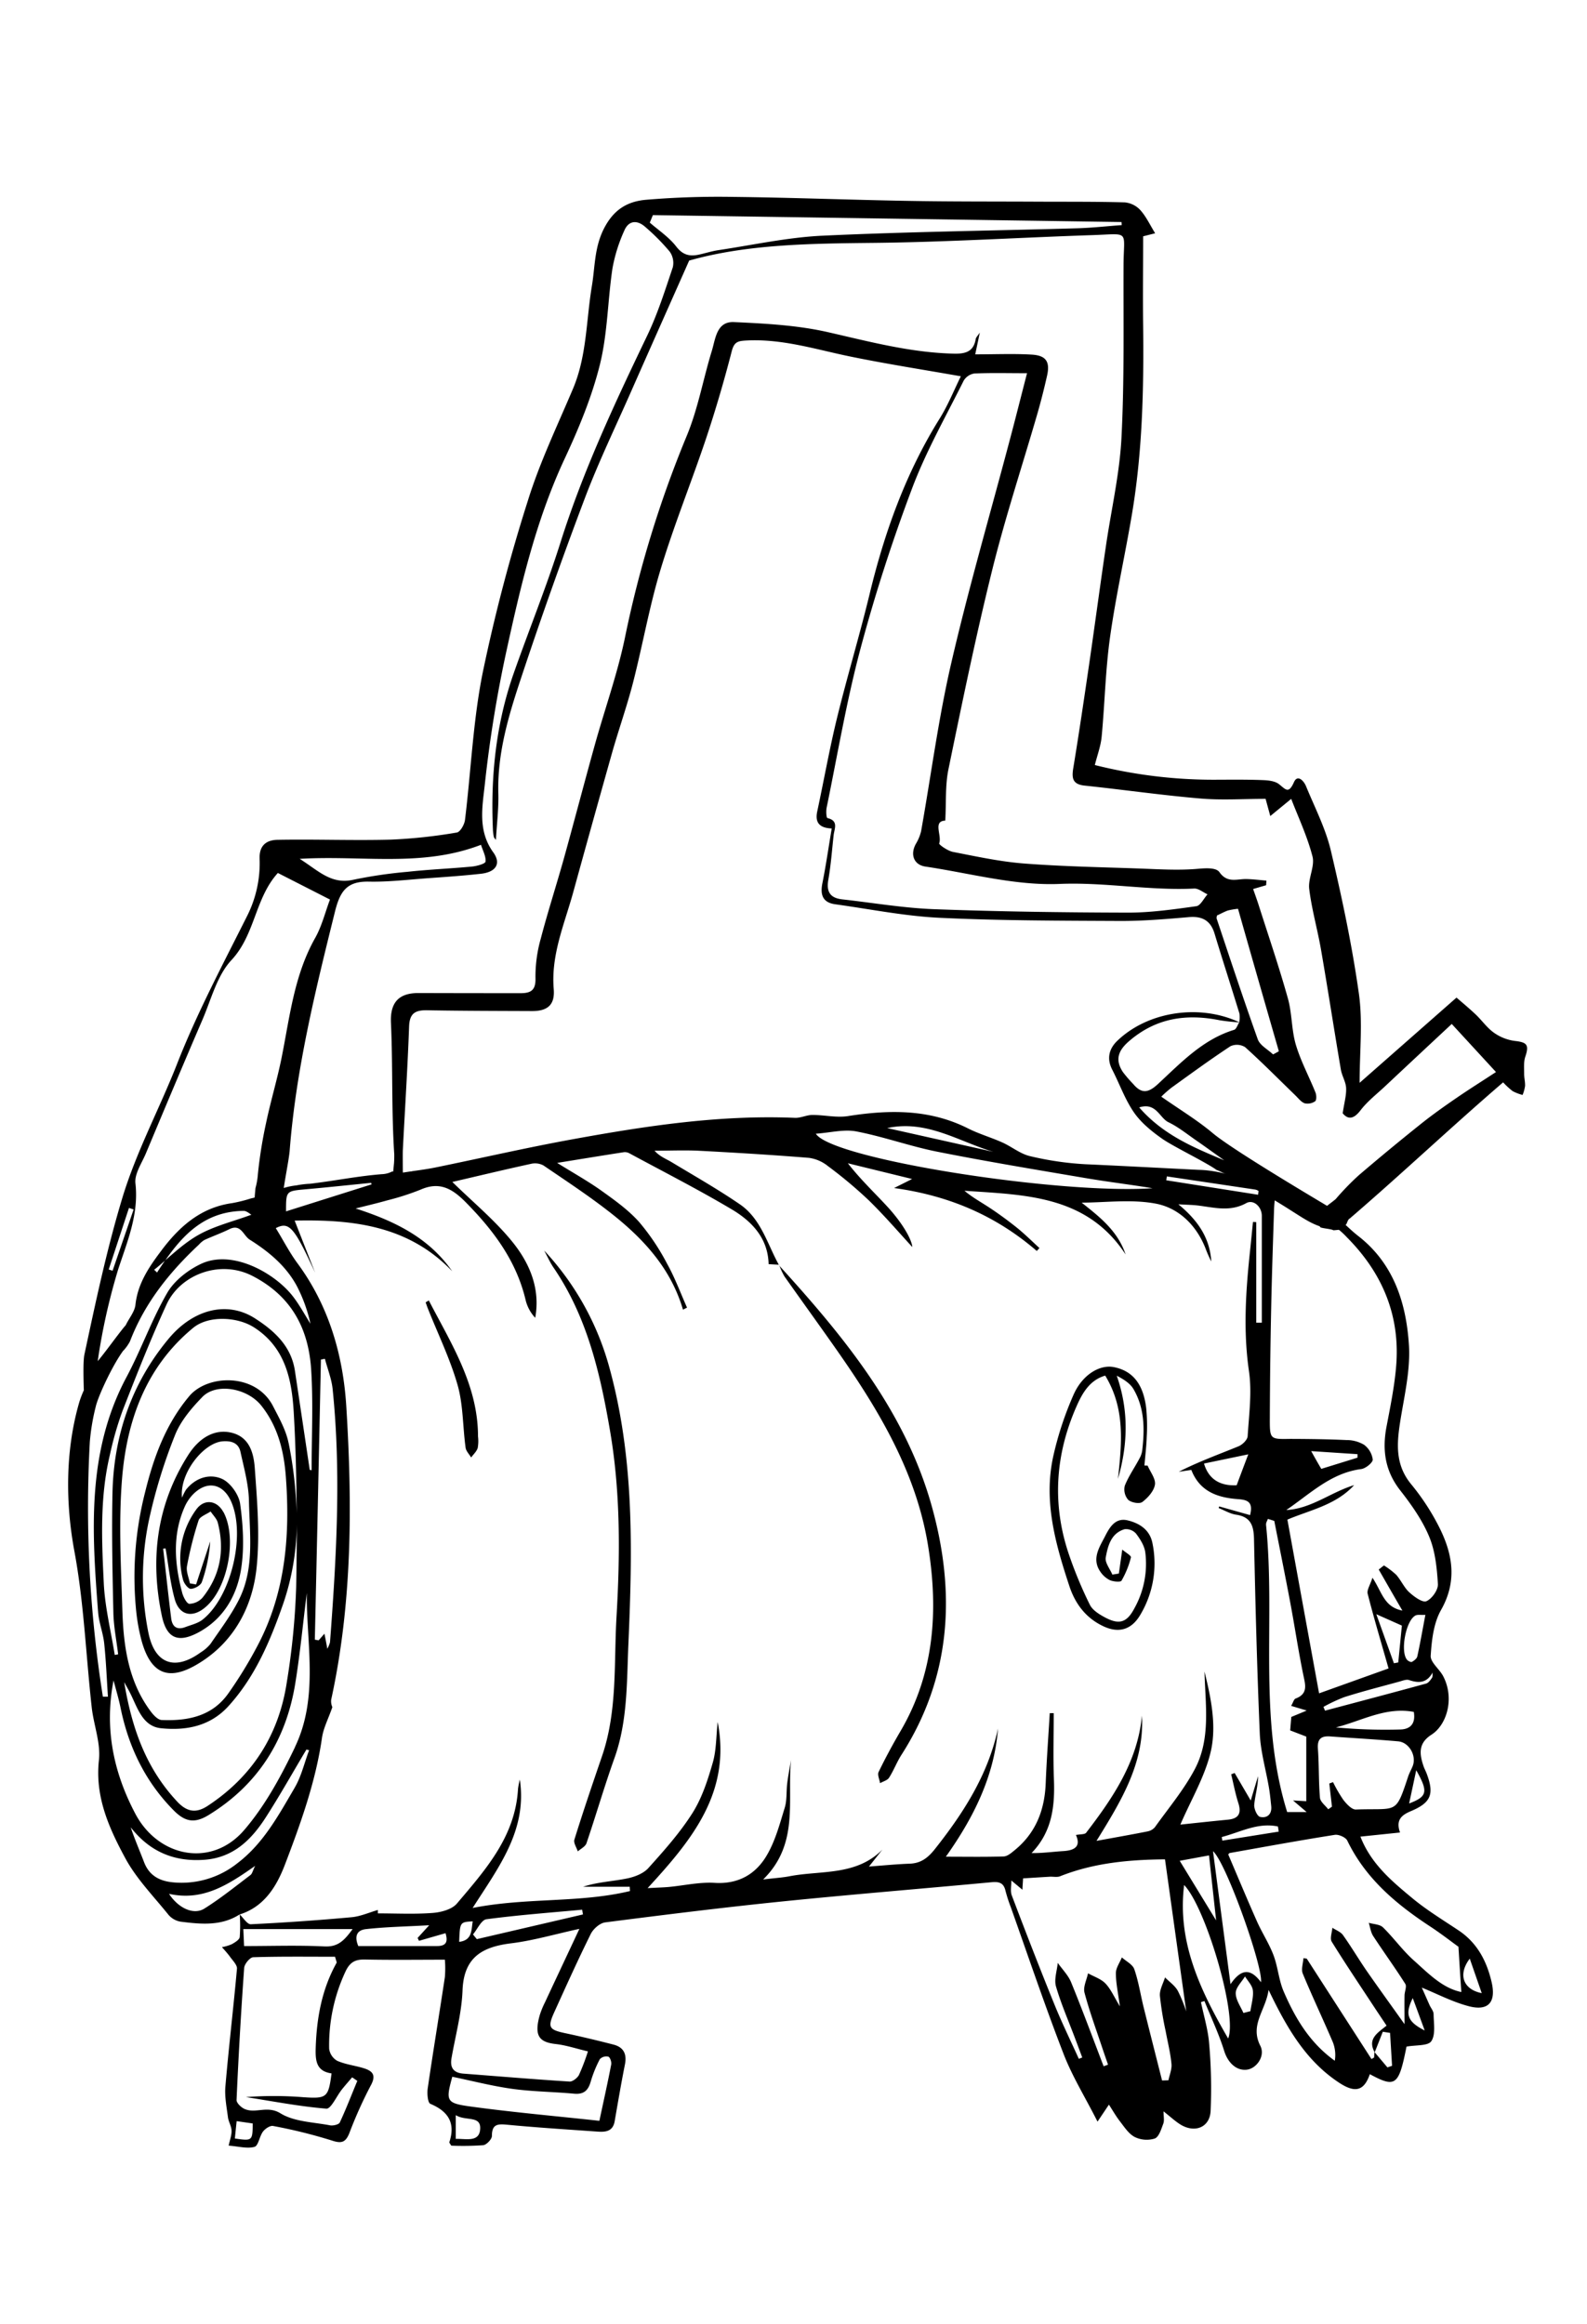 <?xml version="1.0" encoding="UTF-8"?> <svg xmlns="http://www.w3.org/2000/svg" viewBox="0 0 548.29 802.73"> <defs> <style> .cls-1 { fill-rule: evenodd; } </style> </defs> <g id="Слой_1" data-name="Слой 1"> <path d="M515.35,684.68c-1.68-7.31-5-13.69-11.54-18-5.39-3.6-11-7-15.95-11.13-7.1-5.87-14.24-11.88-17.85-21.19l13.68-1.42c-1.52-4.31.5-6,3.71-7.36,7-2.93,8.16-5.86,5.53-12.91-.35-.94-.85-1.82-1.16-2.77-1.39-4.16-1.8-7.81,2.79-10.75,5.38-3.45,8-12.62,4.05-20.19-1.29-2.48-4.46-4.82-4.32-7.07.34-5.36,1-11.28,3.58-15.82,5.52-9.74,4.1-18.9-.35-28a80.39,80.39,0,0,0-10-15.45c-5.38-6.55-5-13.6-3.83-21.2,1.4-9,3.66-18.09,3.07-27-.95-14.43-5.29-28.06-17.59-37.58-1.51-1.18-2.91-2.48-4.09-3.59-3.1-1.88-5.56-4.64-8.05-7.26a1.82,1.82,0,0,1-.31-.47,8.57,8.57,0,0,1-1.38-.62l-5.39-3c-5.76-1.23-11.53-2.44-17.23-4-6-1.6-12-3.64-18.25-3.83-.82,0-26.74-1.39-39.35-1.94a107.06,107.06,0,0,1-19.24-2.8c-3.38-.78-6.33-3.27-9.59-4.73-3.9-1.75-8.06-2.94-11.87-4.86-13.31-6.69-27.19-6.49-41.44-4.25-4,.63-8.19-.4-12.29-.39-2,0-4,1.06-6,1-26-1.1-51.47,2.78-76.87,7.4-15.86,2.88-31.58,6.51-47.38,9.74-2.57.52-5.17.88-8,1.28a1.63,1.63,0,0,1-.48.09h-.12l-2.75.41c0-.14,0-.27,0-.4a12,12,0,0,1-3.59,0,8.41,8.41,0,0,1-3.66.94c-8.7.72-15.67,2.22-24.7,3.3a31.94,31.94,0,0,0-4.75.57c-5.4.54-10.35,3.4-15.63,4.48a50.18,50.18,0,0,1-6.6,1.65c-11.16,1.56-18.62,8.53-24.79,16.89-4,5.34-7.8,11-8.57,18.18-.28,2.63-2.52,5-3.58,7.59-1,2.39-1.54,4.94-2.29,7.42l1.77.79a15.39,15.39,0,0,0,2.2-3.12c5.06-13.21,13.63-23.89,23.82-33.42a8.08,8.08,0,0,1,1.89-1.6c2.85-1.3,5.81-2.36,8.62-3.73,4-2,4.81,2.16,7,3.58C93,432.4,99,437.4,102.72,444.5a53.06,53.06,0,0,1,4.54,12.71c-2-3.17-3.8-6.53-6.1-9.49-6.13-7.9-20.8-16.32-31.72-11.18-4.52,2.13-9.21,5.78-11.66,10-5.4,9.31-9,19.63-14.1,29.15-13.8,25.86-11.91,53.49-9.78,81.18.28,3.62,1.72,7.14,2.1,10.76.65,6.11.88,12.26,1.29,18.4H35.54a417.83,417.83,0,0,1-4.51-88,74.53,74.53,0,0,1,2.07-12.27c.83-3.61,6.07-14.9,9.85-19.73.63-.81.65-7.25,1-8.78-1.21.7-9.88,13.2-11.15,13.78-.9,4.26-3.92,8.08-5.53,13.7-4.6,16.07-4.73,34-1.58,51,3.3,17.74,4,36,6,54,.68,6.1,3.14,12.29,2.49,18.19-1.4,12.63,3.44,23.37,9,33.69,3.84,7.2,9.83,13.28,15,19.72a7.06,7.06,0,0,0,4.18,2.4c6.94.87,14,1.59,20.34-2.44h0v-.06l0,.05c8.68-2.68,12.93-9.87,15.8-17.4,5.4-14.16,10.55-28.47,12.74-43.64.49-3.38,2.19-6.58,3.59-10.61a4.87,4.87,0,0,1-.41-2.56c7.3-33.5,7.32-67.44,5.22-101.33-1.1-17.65-6-34.67-16.84-49.37-2.83-3.83-5-8.12-7.52-12.18,4.65-2.4,6.36-.3,13.59,15.4l-7.07-18c19.93-.43,39.26,1.62,54.44,17.51-8.12-11.67-19.95-17.37-33.37-21.7,3.66-.93,7.34-1.78,11-2.82a88.59,88.59,0,0,0,11.4-3.67c6.57-2.91,10.94-.4,15.62,4.33,9.66,9.78,17.6,20.38,20.77,34.05a13.67,13.67,0,0,0,3.25,5.87c1.85-10.18-2-19-8-26.37s-13.49-13.56-20.63-20.55c9.15-2.13,18.15-4.29,27.19-6.26a6.16,6.16,0,0,1,4.29.56c7.94,5.41,16,10.7,23.54,16.65,11.1,8.75,20.51,19,24.66,33.16l1.4-.71c-2.27-5.09-4.2-10.36-6.91-15.2A77.93,77.93,0,0,0,220.75,422c-3.73-4.14-8.43-7.5-13-10.76s-9.74-6.15-15.26-9.58c8.15-1.32,15.57-2.54,23-3.69a3.21,3.21,0,0,1,1.92.36c11.83,6.39,23.82,12.5,35.37,19.36,7,4.15,12.56,10,12.77,18.94l3.51.2c-4-7.3-6.18-15.89-13.45-20.87-7.63-5.22-15.7-9.81-23.63-14.59-1.91-1.14-4.05-1.9-5.84-3.92,5,0,10.05-.22,15.06,0,12.79.67,25.57,1.44,38.33,2.47a13.31,13.31,0,0,1,6.52,2.85,152.9,152.9,0,0,1,14.14,11.85c5.63,5.51,10.77,11.52,15,16.1-.16-2.42-3.12-8.06-9-14.37-4.38-4.71-9.05-9.15-13.26-14.56l22.2,5.43-6.24,3.12c19.42,2.66,35.47,9.8,49.3,21.73l.93-1c-2.54-2.32-5-4.76-7.65-6.92-3-2.4-6.07-4.67-9.26-6.79-3-2-6.15-3.69-9-6.08,20.86,1.46,42.23,1.46,55.67,22-2.76-8.32-9.39-13.28-15.18-17.9,8.15,0,17.18-1.26,25.66.36,7.91,1.51,14,7.47,17.13,15.44a40.39,40.39,0,0,0,2,4.53c-.5-7.76-4.21-13.86-11.38-19.75,3.12.18,4.79.19,6.44.38,5.69.65,11.3,2.37,17-.78,2.51-1.4,5.39,1.23,5.39,4.39q0,18.45,0,36.9l-1.92,0V422.11l-1.13-.06c-.32,3.1-.61,6.21-.94,9.31-1.52,14.08-2.51,28.09-.44,42.3,1.06,7.3,0,14.94-.46,22.4-.08,1.25-1.8,2.93-3.14,3.48-6.88,2.82-13.9,5.35-20.66,8.8l4.34-.63c2.91,7.49,9.1,9.58,16.16,10.09,3.07.23,5.35.84,4.13,5.51l-10.66-3c-.06.19-.13.38-.2.56,2,.79,4,2,6.05,2.3,5.05.75,6.07,3.77,6.17,8.36.48,22.43,1.05,44.87,2,67.29.28,6.23,2.11,12.4,3.16,18.61.36,2.12.57,4.26.79,6.41.29,2.86-1.5,4.25-3.86,3.7-1-.24-2.16-2.83-2-4.24.29-3.24,1.33-6.41,1.31-9.81l-2.53,8.4c-2.18-3.74-3.87-6.63-5.56-9.51l-1.19.46c.8,3.3,1.42,6.64,2.45,9.86,1.14,3.55.22,5.44-3.59,5.81-5.55.53-11.09,1.14-16.42,1.7,3.72-8.65,8.57-16.72,10.55-25.44,2-8.95,0-18.41-2.21-27.43.27,11.42,2.24,23.13-3.34,33.7-3.77,7.14-9.09,13.46-13.81,20.08a4.41,4.41,0,0,1-2.53,1.44c-5.64,1.12-11.31,2.11-17.63,3.27,8.43-13.66,16.61-26.81,15.7-43.23-1.52,15.84-10,28.34-19.28,40.42-.49.63-2,.47-3.53.78,1.81,4-.48,5.32-4.39,5.56-3.55.21-7.08.74-10.94.68,7.18-7.43,8.09-16.29,7.72-25.68-.29-7.53-.06-15.09-.06-22.64l-1.37,0c-.48,8.06-1.08,16.11-1.4,24.17-.36,9.3-3.42,17.24-10.79,23.21-1.1.9-2.44,2.06-3.71,2.11-6.45.21-12.92.09-20,.09C336.21,628,343.51,613.7,344.8,597c-3.41,15.94-11.91,29.17-21.84,41.7-2.32,2.93-4.73,4.83-8.54,5-4.41.16-8.82.58-14.2,1l4.63-5.85c-9.07,9.14-21.2,7.1-32.1,9.2-2.42.47-4.91.61-9.09,1.11,12.58-12.34,8.23-27.43,9.64-41.31-.45,2.72-1,5.43-1.33,8.16s-.05,5.79-.87,8.43c-1.73,5.62-3.28,11.5-6.24,16.48-3.81,6.43-9.77,9.92-17.94,9.41-5.25-.32-10.58.92-15.88,1.42-1.89.17-3.8.21-7.3.4,15.52-16.83,28.87-33.25,24.21-57.38-.55,5-.44,9.72-1.7,14.06-1.73,6-3.71,12.16-7,17.36-4.33,6.84-9.82,13-15.27,19.05-1.75,1.93-4.86,3.09-7.54,3.61-5,1-10.06,1.19-15,2.83h16.14c0,.49.05,1,.07,1.48-17.5,4.2-35.67,2.15-54.36,5.84,9.08-14.21,18.89-26.85,16.31-44.34a25.14,25.14,0,0,0-.63,3.18c-.91,16.48-11.26,28-21.14,39.67-1.72,2-5.47,3-8.38,3.21-6.24.48-12.55.15-18.9.15v-1.17c-3,.85-6,2.22-9.07,2.5q-17.39,1.59-34.82,2.43c-1.23.06-2.56-2.17-3.84-3.39h0a52.34,52.34,0,0,1,0,7.82c-.12.94-1.68,1.86-2.76,2.47a15.41,15.41,0,0,1-3.38,1c1,1.14,2,2.23,2.87,3.44s2.43,2.76,2.32,4c-1.22,13.58-2.84,27.13-4,40.71-.3,3.48.43,7.07.88,10.58.2,1.57,1.18,3.06,1.25,4.61s-.54,3.06-1,5.22c3.46.26,6.42,1.13,8.93.42,1.34-.38,1.7-3.64,2.93-5.27.75-1,2.47-2.15,3.49-1.94a175.57,175.57,0,0,1,20.23,5c3.4,1.15,4.79.68,6.08-2.43A148.45,148.45,0,0,1,128,720.49c2.08-3.71.83-5.18-2.44-6.17-3-.91-6.22-1.27-9.06-2.53a5.64,5.64,0,0,1-2.78-4.14A60,60,0,0,1,119.34,681c1.54-3.3,3.38-4.26,6.78-4.19,9.11.19,18.22.06,27.58.06a37.33,37.33,0,0,1,0,6c-1.93,12.82-4.06,25.62-5.93,38.45-.26,1.77,0,4.95.91,5.33,6.21,2.61,8.74,6.63,6.57,13.23-.07.21.28.56.65,1.22a99.9,99.9,0,0,0,11.05-.16c1.15-.13,3-2.09,3-3.19,0-4,1.84-4.19,5.07-3.9,10.43,1,20.89,1.65,31.35,2.39,2.79.2,5.4,0,6-3.63,1.13-6.54,2.25-13.08,3.54-19.58.71-3.59-.46-5.95-4-6.85-5.47-1.41-11-2.73-16.5-3.9-5.72-1.21-6.3-2-3.95-7.21,4.12-9.07,8.21-18.17,12.64-27.09.88-1.77,3.15-3.77,5-4,20.46-2.63,40.94-5.17,61.46-7.26,24-2.43,48-4.37,72-6.61,2.54-.24,4.17.16,4.81,2.9a52.54,52.54,0,0,0,1.84,5.7c6,16.89,11.74,33.9,18.21,50.62,3,7.8,7.48,15,11.76,23.47l3.94-5.87c1.3,2,2.43,4,3.85,5.83s3,4.29,5.09,5.36a9.43,9.43,0,0,0,6.91.51c1.44-.56,2.23-3.26,2.94-5.14.41-1.09.08-2.46.08-4.24,2.3,1.82,3.86,3.27,5.63,4.42,5,3.22,10.31,1.24,10.63-4.5a175.67,175.67,0,0,0-.5-23.28c-.37-4.83-1.85-9.58-2.83-14.36l1.2-.38c2.32,5.74,5,11.37,6.83,17.25,1.22,3.89,4.07,6.9,7.82,6.46,3.33-.39,6.47-4.71,4.65-8.27-3.71-7.25,1.89-12.24,2.86-19.28,6.25,13,12.81,24.48,24.45,32.1,5.43,3.55,8.53,2.84,10.53-3,8.93,4.82,10,3.94,12.67-9.52,3.2-.59,7.43-.19,8.57-1.87,1.54-2.28.83-6.16.79-9.35,0-1.06-.94-2.1-1.41-3.16-1-2.25-2-4.52-2.66-6,5.39,2.19,10.68,5,16.33,6.45C514.19,694.66,516.93,691.57,515.35,684.68ZM68.47,426.59c-4.14,2.35-7.76,5.58-11.43,8.76-.95,1.36-1.87,2.75-2.78,4.17l-1-.95c1.29-1,2.56-2.13,3.82-3.22,6.44-9.27,14.05-16.94,27.06-17.12,1.1,0,2.21,1.07,2.72,1.33C80.43,421.93,74,423.45,68.47,426.59Zm18.11,221c-5.28,4-10.44,8.16-16,11.64-3.65,2.27-8.9-.08-12.19-5.11,11.65,2.58,20.27-3,29.76-9.66C87.29,646.18,87.14,647.15,86.58,647.57Zm15.23-30.12c-5.53,9.42-10.76,19.19-19.69,26a30.9,30.9,0,0,1-22.36,6.68c-4.67-.44-8.23-2.35-10-7-1.53-4-3.22-7.87-4.6-12,6.58,8.4,15,12,25.55,11.2,10-.76,16.21-7,21.16-14.71s9.34-15.56,14-23.36l.92.24C105.15,608.9,104.11,613.55,101.81,617.45Zm.1-14c-4.84,10.09-10.36,20.29-17.6,28.68-11.22,13-29.59,9.41-37.58-5.74-7.63-14.47-10.68-29.6-7.5-46,.82,3.16,1.78,6.29,2.43,9.49,2.77,13.51,8.52,25.44,18.28,35.33,3.92,4,7.23,4.67,12.06,1.72,17.07-10.43,26.81-25.88,30-45.43,1.73-10.65,2.73-21.42,4-31.31C105.8,567.46,110.23,586.08,101.91,603.41Zm-2.2-105c-.87-4.46-3.27-8.69-5.39-12.81-5.92-11.51-22.57-11-28.92-3.45-8.22,9.78-12.36,21.3-15.28,33.23a118.09,118.09,0,0,0-3.06,41.09,65.93,65.93,0,0,0,1.88,10.26c3.85,13.86,11.77,13.12,21.38,6.67,11.08-7.44,17-19.12,18.33-32,1.18-11.31.2-22.91-.62-34.33-.36-4.92-1.66-10.57-7.73-12.2-5.74-1.54-11.26,1.3-15.31,7.68-10.93,17.2-13.2,35.93-9.06,55.54,1.65,7.78,5.65,9.47,12.76,5.61,8.65-4.71,13.25-12.85,14.65-22.08,1.1-7.25.64-14.93-.37-22.24-.44-3.21-3.39-7.36-6.28-8.65-4.31-1.91-9.17-.38-12.45,3.78a20.14,20.14,0,0,0-1.36,2.72c-.91-8.47,7.42-18.91,14-19.46,3.05-.25,5.52.54,6.2,3.64,1.23,5.62,2.82,11.32,2.93,17,.23,11.56,2,23.47-3.61,34.34-2.7,5.27-6.33,10.07-9.69,15a13.76,13.76,0,0,1-3.39,2.93c-9,6.53-15.93,3.89-18.07-6.92a96.31,96.31,0,0,1,.18-38.64,182.55,182.55,0,0,1,9-29.41c1.93-4.92,5.71-9.38,9.47-13.25,4.81-5,15.51-3.09,20.34,2.93,5.77,7.2,7.86,15.75,8.52,24.65,1.51,20.36-.12,40.29-10,58.72a147,147,0,0,1-9.91,16.12c-5.6,7.9-14.07,9.52-23,9.14-1.27-.05-2.74-1.6-3.66-2.81-7.83-10.35-9.51-22.59-9.91-35-.48-15.14-1.33-30.39-.12-45.43,1.63-20.14,8.19-38.69,24.56-52.19,5.29-4.37,15.25-3.87,21-.2,11,7,13.13,18.38,13.77,29.5.67,11.54.94,23.1,1,34.67A141.39,141.39,0,0,0,99.71,498.39Zm2.82,28.08q0,10.88-.21,21.73a252.22,252.22,0,0,1-3.23,32.74c-2.73,18.15-11.88,32.52-27.27,42.67-3.63,2.4-6.86,2.52-10.5-1.32C50.66,611,45.64,597.44,42.9,581c1.12,2,1.62,2.89,2.06,3.77,2.52,5,4.25,11.49,10.63,12.15,8.55.88,16.93-.6,23.31-7.6,9.29-10.22,14.48-22.6,18.93-35.36A86.9,86.9,0,0,0,102.53,526.47Zm-25.32-4.21c-2.21-4.2-6.71-4.81-9.5-.84a28.59,28.59,0,0,0-4.46,24.17c.31,1.25,1.77,3.13,2.65,3.1,1.35,0,3.45-1.2,3.85-2.37a53.68,53.68,0,0,0,2.88-14q-2.44,7.43-4.88,14.85l-2.14-.36c-.37-2-1.36-4.12-1-6a123.9,123.9,0,0,1,4-15.77c.44-1.33,2.72-2.07,4.15-3.07.85,1.29,2.12,2.48,2.49,3.9,2.43,9.41.88,18.15-5.23,25.81a6.37,6.37,0,0,1-4.58,2.19c-.88,0-2.08-2.28-2.47-3.71-2.65-10-3.48-20,.81-29.74a14.82,14.82,0,0,1,2.71-4.14c4.83-5.12,10.53-4.12,13.36,2.24,5.14,11.59,0,33.13-9.95,40.88C68.27,560.73,66,561.24,64,562c-2.9,1.09-4.51-.16-4.86-3.06-1-8-1.85-16-2.77-24.05l.84-.07c1,5.83,1.58,11.78,3.14,17.46S66.48,559,71,555.09C78.71,548.58,82,531.27,77.21,522.26Zm33.67-52.76,1.37-.25c.91,3.48,2.3,6.9,2.67,10.44,3,29.19,1.29,58.35-.91,87.5a12.14,12.14,0,0,1-.92,2.21c-.38-2.08-.62-3.36-1-5.21l-2,2.29-1.32-.23Q109.86,517.88,110.88,469.5Zm-3.22,38.23-.65-.13q-2.55-17.12-5.12-34.22c-1.28-8.52-7.09-13.79-13.75-18.07-9.5-6.13-21.32-3.35-29.94,7.07C45.45,477.8,39.29,495.83,38.86,515.7c-.3,13.79,0,27.6.31,41.4.11,4.77,1.08,9.53,1.65,14.29l-1.18.22c-1.32-8.29-3.4-16.54-3.79-24.88-.71-14.73-1.38-29.57,2.09-44.13a115.92,115.92,0,0,1,4.39-15.3c4.83-12.36,9.69-24.73,15.23-36.78,4.73-10.29,18.45-15.58,29.66-9.82,13.57,7,19.38,18.25,20.29,32.42C108.24,484.61,107.66,496.19,107.66,507.73ZM98.82,418.4c0-7.09,0-7,6.71-7.62,7.57-.67,15.13-1.48,22.69-2.23.06.17.11.35.17.52ZM343.2,397.84l-36.68-8.21C320.22,386.69,331.22,394.29,343.2,397.84Zm-61.34-6.26c5-.35,9.7-1.61,14-.79,9.42,1.81,18.54,5.13,27.94,7,17.07,3.39,34.24,6.23,51.39,9.14,7.65,1.3,15.37,2.22,23,3.48C366,412.63,287.44,400.38,281.86,391.58Zm152.79,21.08-31.72-5c.07-.45.14-.89.2-1.34l31.74,4.73C434.79,411.61,434.72,412.13,434.65,412.66ZM427.25,513c-5.63.29-9.67-2-11.28-7.5l15.3-3.18C429.58,506.76,428.46,509.75,427.25,513ZM163.32,663.63c-.52,3.09-.12,6.5-4.68,7.08C158.9,663.87,158.9,663.87,163.32,663.63Zm-82.18,75c.18-1.79.37-3.62.62-6l5.55.8C87.26,739.43,87.19,739.5,81.14,738.62Zm27.93-31.16c-.14,4.53.34,7.93,5.47,8.67-1.06,8.32-1.67,8.76-9.56,8.24a127.75,127.75,0,0,0-20-.06c9.25,1.44,18.47,3.24,27.77,4,1.6.13,3.53-4.32,5.36-6.62,1.14-1.43,2.36-2.8,3.55-4.2l1.79,1.22c-2,4.81-3.86,9.67-6.06,14.38-.33.7-2.24,1.15-3.26,1-5.85-1.14-12.44-1.22-17.23-4.17-4.56-2.81-8.56.2-12.41-1.51-1.18-.52-2.8-2.07-2.76-3.09q1-22.83,2.63-45.64c.1-1.34,2-3.64,3.12-3.67,9.41-.3,18.84-.17,28.27-.17.2.65.39,1.3.59,2C111.2,687,109.39,697,109.07,707.46Zm3.12-35.18c-9.09-.45-18.21-.13-27.86-.13-.11-2.44-.18-4.12-.26-5.87h37.76C119,670.15,116.83,672.51,112.19,672.28Zm38.87-.13c-8.95,0-17.89,0-27.27,0-1.11-2.58-1.16-5.42,2.64-5.85,6.84-.77,13.75-.88,21.85-1.34l-4,4.38c.15.33.31.66.47,1l9.18-2.64C154.63,670.13,154.63,672.15,151.06,672.15Zm14.81,63.47c-.45,4.38-5.06,3-8.41,3.13v-8.2C160.9,732.75,166.41,730.49,165.87,735.62Zm41.38-24.42a3.12,3.12,0,0,1,2.91-.86c.62.22,1.19,1.88,1,2.75-1.18,6.14-2.55,12.25-4.08,19.42-15-1.64-30-2.94-44.95-5-8.05-1.13-8.12-2-5.87-10.22,6.93,1.43,13.82,3.23,20.82,4.19s14.19,1,21.28,1.66c3.3.3,4.84-1.09,5.71-4.12A41.7,41.7,0,0,1,207.25,711.2Zm-18.92-19.7a28.93,28.93,0,0,0-1.88,4.59c-2,7.19-.07,9.26,5.56,9.9,3.57.4,7.05,1.58,11.11,2.54a71.11,71.11,0,0,1-3.12,8.19c-.55,1-2.17,2.29-3.23,2.23-12.23-.78-24.45-1.8-36.67-2.74-3.36-.26-4.69-2-4.11-5.32,1.35-7.8,3.51-15.58,3.81-23.43.43-11.35,6.68-15,16.71-16.25,7.65-.93,15.13-3.15,23.66-5C196,675.15,192.14,683.32,188.33,691.5Zm-23.59-21.74c-.44-.54-.89-1.08-1.33-1.63,1.53-1.82,2.89-5,4.64-5.24,11-1.46,22-2.27,33.08-3.3.09.55.18,1.1.28,1.64ZM468.38,625c-1.4,0-3.16-1.91-4.26-3.32a48.24,48.24,0,0,1-3.57-6.14l-1.29.47c.3,2.66.61,5.32.91,8l-1.28.91c-1-1.32-2.74-2.57-2.86-4-.49-5.62-.29-11.29-.71-16.91-.26-3.49,1.22-4.48,4.31-4.25,7.81.57,15.62,1,23.42,1.69,3.78.34,6.38,4.93,5.05,8.46-.48,1.24-1.17,2.4-1.59,3.66C482.06,627,482.86,624.46,468.38,625Zm-6.93-28.34c8.93-2.22,17.25-7.22,27-5.38.69,4-1.14,6-4.68,6.08A182,182,0,0,1,461.45,596.63Zm25.38,26.28c.88-4.09,1.67-7.8,2.46-11.52C493.52,618.94,493.12,620.51,486.83,622.91Zm8.11-45.23c-.05.61.1,1.36-.2,1.8-.55.79-1.26,1.8-2.09,2-11.6,3.18-23.24,6.25-34.88,9.34-.17-.43-.35-.87-.53-1.3a55.83,55.83,0,0,1,7.19-3.37c6.31-2,12.71-3.63,19.09-5.38,1.09-.3,2.38-.83,3.32-.51C490.22,581.44,493,581.28,494.94,577.68Zm-13.36-3.23-6.08-16.94,8.83,3.93c-.4,4.12-.83,8.42-1.25,12.73ZM489,558c.75-.4,1.84-.15,3.45-.24-1,5.3-1.8,9.85-2.79,14.36-.17.75-1.11,1.47-1.87,1.89-.33.18-1.29-.29-1.66-.72C483.7,570.49,485.68,559.77,489,558ZM438.71,490q.06-18.93.46-37.87c.23-11.47.63-22.93,1-34.39.05-1.46.22-2.92.45-5.76l14.28,5.56a1.4,1.4,0,0,1,.75.22l.23.16.06,0h0a12.9,12.9,0,0,1,3.66,3.91,14.77,14.77,0,0,1,2.26,2.28l.1.15a28.71,28.71,0,0,1,3.36,3.08c12.4,12.48,18.57,27.3,17,44.92-.6,6.89-2,13.72-3.3,20.53-1.53,8.06-.5,15.3,4.76,22,3.87,4.95,7.63,10.27,10,16,2.09,5,2.66,10.84,3,16.36.11,2-2.09,5.11-4,5.9-1.35.56-4.26-1.59-5.94-3.12s-2.81-4.12-4.46-6a28,28,0,0,0-4.25-3.24l-1.8,1.42c2.52,4.37,5,8.75,8.18,14.18-6.4-1.26-7-6.36-10.34-11.35-.79,2.5-2,4.23-1.65,5.56,2.12,8.31,4.58,16.53,7.21,25.77l-24,8.6c-3.84-21-7.35-40.22-10.95-60,7.7-3.28,16.73-5,23.05-11.91-8,2.41-14.76,8.14-23.43,8.6,8.19-5.57,15.4-12.8,25.87-14.15,1.54-.2,4-2.2,4-3.27a7.62,7.62,0,0,0-3-5.12,11.81,11.81,0,0,0-6.1-1.63c-6.47-.3-13-.38-19.44-.4C438.83,497.1,438.68,497.17,438.71,490ZM453,501.21l16,1.05,0,1.21-12.51,3.87C455.32,505.36,454.38,503.7,453,501.21Zm-15.58,25.34c-.07-.62.4-1.29.62-1.94l2.21.7c1.84,9.4,3.75,18.79,5.52,28.21,1.56,8.32,2.8,16.71,4.51,25,.72,3.46,1.7,6.5-2.68,8.16-.57.21-.82,1.3-1.52,2.52l5.37,1.61c-2.07.87-3.64,1.52-5.32,2.21l-.39,4.65,5.56,2.14v22.32l-4.57-.26,4.7,4h-6.73C434.54,593.09,440.75,559.51,437.39,526.55Zm4.09,104.3c.1.6.19,1.19.28,1.78l-19.48,3.11-.21-1.24C428.46,632.85,434.53,629.39,441.48,630.85Zm-23.81,10c.83,7.57,1.61,14.71,2.46,22.45l-12.58-20.59ZM406.9,687.58c-1-1.78-2.9-3.07-4.4-4.59-.64,2.11-1.9,4.25-1.77,6.3a110,110,0,0,0,2,12.29c.69,3.77,1.65,7.5,2,11.29.18,1.83-.67,3.76-1.05,5.65l-2.2.07c-2.13-8.45-4.29-16.9-6.39-25.37-1.07-4.35-1.74-8.84-3.2-13.05-.57-1.66-2.81-2.74-4.3-4.09-.73,1.81-2.07,3.63-2.07,5.44,0,3.44.78,6.88,1.38,11.46-2-3.3-3.16-6-5-7.91-1.54-1.6-4-2.37-6-3.5-.46,2.24-1.74,4.69-1.22,6.68,1.74,6.56,4.12,13,6.26,19.43.61,1.82,1.25,3.63,1.87,5.45l-1.52.55c-3.72-9.69-7.31-19.42-11.23-29-1-2.45-3.05-4.48-4.62-6.71-.26,2.73-1.31,5.69-.61,8.14,1.75,6,4.3,11.83,6.52,17.73.86,2.26,1.7,4.54,2.55,6.8l-1.18.47c-2.83-6.27-5.87-12.46-8.45-18.83-5.07-12.47-9.93-25-14.71-37.61-.58-1.52-.13-3.43-.16-5.16l3.84,3.2c0-.84.12-2.07.22-3.93,3-.19,6.11-.39,9.2-.57,1.2-.07,2.54.26,3.59-.16,11.78-4.68,24.1-5.74,36.24-5.84,2.52,18.05,5,35.82,7.34,52.53A49.4,49.4,0,0,0,406.9,687.58Zm17.41,16.5c-9.71-16.73-17.63-33.42-15.21-53C416.58,658.75,427.64,696.24,424.31,704.08Zm7.69-9.43-2.41.62c-1-2.29-2.68-4.59-2.66-6.87,0-1.93,2.06-3.84,3.2-5.75,1,1.6,2.53,3.13,2.72,4.82C433.11,689.8,432.33,692.25,432,694.65Zm3.66-10c-3.15-4.22-6.44-5.35-10.53.68-2.09-15.88-4-30.27-6.05-45.94C423.69,643.45,436.38,679.35,435.66,684.61Zm56.54,16.66c-5.92-3-6.91-5.55-4.11-11.18C489.34,693.47,490.58,696.85,492.2,701.27ZM488.32,677c-3.81-3.42-6.84-7.71-10.52-11.3-1.11-1.07-3.25-1.08-4.91-1.57.49,1.54.68,3.27,1.54,4.58,3.62,5.55,7.53,10.91,11.08,16.51.58.91-.24,2.65-.26,4-.06,3,0,6,0,9.92-4.6-6.47-8.85-12.33-13-18.29-2.83-4.1-5.37-8.41-8.26-12.47-.81-1.14-2.42-1.71-3.67-2.54-.12,1.62-.92,3.68-.23,4.8,4.81,7.76,9.92,15.34,14.95,23,1.28,1.94,2.58,3.86,4,6-3,2.45-6.74,4.53-4.1,9.22h0q1.41-3.54,2.8-7.1l2.51.39.69,11.36-1.6.56c-1.46-1.74-2.93-3.47-4.4-5.21h0l-.1-.12c0,.63-.08,1.27-.11,1.92l-.9.53-22.36-34.68-1.15-.17c-.11,1.79-.84,3.84-.23,5.33,3.29,7.95,7,15.74,10.38,23.66a12,12,0,0,1,.68,6.44c-8.67-6.21-13.69-14.74-17.64-23.89-1.74-4-2-8.65-3.61-12.78s-4-7.72-5.73-11.68c-3.36-7.56-6.54-15.21-9.82-22.88.08-.09.28-.47.53-.52,12.08-2.15,24.15-4.36,36.26-6.27,1.35-.22,3.79.85,4.34,2,6.31,13.07,16.86,21.92,28.64,29.65,4,2.63,7.77,5.59,9.76,7,.4,6.47.67,10.94,1,15.64C498.25,686.68,493.4,681.51,488.32,677Zm19.47-.48,4.13,11.9C505.56,687.16,503.57,682.06,507.79,676.49Z"></path> <path class="cls-1" d="M188,431.92a96.28,96.28,0,0,1,22.37,39.84c8.85,31.71,8.14,63.83,6.73,96.13-.58,13.27-.24,26.61-4.84,39.43-3.47,9.69-6.33,19.59-9.64,29.33-.39,1.14-1.94,1.88-3,2.81-.43-1.36-1.53-2.93-1.18-4.05,3-9.66,6.27-19.26,9.55-28.84,5.35-15.61,4.08-31.89,5-48,1.26-21.47,1.41-43-2.2-64.21-3.39-19.85-7.9-39.53-19.6-56.61C190,436,189.08,433.89,188,431.92Z"></path> <path class="cls-1" d="M396.49,506.22c.93,2.2,2.84,4.55,2.53,6.56-.35,2.22-2.42,4.53-4.36,6-1,.74-3.82.22-4.89-.76a5.45,5.45,0,0,1-1.17-4.85c1.28-3.25,3.36-6.19,5-9.29a7.93,7.93,0,0,0,1-2.74c.89-7.38.9-14.72-3-21.36-1.17-2-3.43-3.39-5.78-4.62,4.24,12.11,3.83,23.85.42,35.63,1.31-12.11,2.61-24.18-4.4-35.66-5.48,1.59-8,6.24-10,10.81-7.44,17-8.43,34.41-2.18,52a143.05,143.05,0,0,0,6.88,16.35c.94,1.89,3.27,3.32,5.27,4.38,4.94,2.62,7.55,1.73,10.15-3.24a31.5,31.5,0,0,0,3.72-19.28c-.32-2.28-1.77-4.57-3.21-6.47a4.64,4.64,0,0,0-3.93-1.5c-4.7,1.38-5.79,5.78-6.52,9.76-.33,1.78,1.46,3.94,2.29,5.92l2.24-.36c.36-2.52.72-5,1.18-8.29,1,.91,3.1,2.07,3,2.69a31.34,31.34,0,0,1-3.26,8.06c-.33.56-2.78.34-4-.17a8.59,8.59,0,0,1-3.32-2.94c-3.05-4.4-.35-8.4,1.56-12.09,1.53-3,3.49-6.67,7.85-5.64,4.18,1,7.75,3.3,8.62,8a34.56,34.56,0,0,1-4.4,24.93c-3,4.89-7.33,6.08-12.45,3.71-6.09-2.81-9.84-7.72-11.9-14-4.83-14.63-9-29.44-5.49-45a113.84,113.84,0,0,1,7-21.12c3.09-6.93,9.06-10.37,13.84-9.45C391.28,473.44,395,478,396,486.38a64.22,64.22,0,0,1,.18,9.91c-.11,3.3-.52,6.6-.79,9.89Z"></path> <path class="cls-1" d="M269.1,437c22.48,24.7,43.68,50.41,52.84,83.33,8.29,29.78,6.76,58.88-10.51,85.8-1.61,2.51-2.66,5.38-4.27,7.88-.59.92-2.05,1.28-3.11,1.89-.19-1.32-1-2.92-.48-3.91,2.32-4.78,4.85-9.47,7.54-14.06,11.83-20.16,13.13-42,9.49-64.28-4.1-25-16.81-46.32-31.09-66.75-6.1-8.72-12.35-17.33-18.47-26a25,25,0,0,1-1.84-3.95Z"></path> <path class="cls-1" d="M148.15,449.17c7.73,14.91,17,29.25,17,47a13,13,0,0,1-.12,4c-.4,1.2-1.48,2.17-2.26,3.24-.66-1.13-1.75-2.2-1.91-3.39-1-7.21-.8-14.71-2.76-21.61-2.56-9-6.76-17.59-10.24-26.36-.3-.73-.54-1.49-.81-2.23Z"></path> </g> <g id="Layer_2_copy" data-name="Layer 2 copy"> <path d="M523.41,359.54a16,16,0,0,1-7.28-2.85c-2.4-1.7-4.16-4.28-6.34-6.34-2.45-2.3-5.05-4.45-6.58-5.79L469.73,374c0-10.88,1.13-21-.25-30.78-2.34-16.61-5.83-33.09-9.69-49.43-1.81-7.66-5.55-14.88-8.57-22.23-.75-1.84-2.93-4.22-4.18-1.39-1.9,4.25-2.91,2.4-5.2.65-1.41-1.09-3.73-1.31-5.66-1.38-5.12-.2-10.25-.15-15.38-.13a168.31,168.31,0,0,1-42.55-5.07c.86-3.43,2.06-6.58,2.36-9.81,1.08-11.4,1.3-22.91,2.88-34.24,2-14.26,5.19-28.36,7.58-42.57,3.63-21.54,4.12-43.28,3.87-65-.13-10.39,0-20.78,0-31l4.15-1.05c-1.78-2.88-3.1-5.76-5.12-8a8.4,8.4,0,0,0-5.35-2.67c-10.35-.29-20.72-.19-31.08-.25-14.68-.07-29.35,0-44-.27-20.05-.35-40.09-1.14-60.14-1.37A300,300,0,0,0,223.22,69c-6.06.54-10.84,3-14.31,9.47-3.58,6.67-3.29,13.42-4.4,20.18-2,11.9-1.72,24.18-6.54,35.6-5.42,12.82-11.5,25.47-15.61,38.72a591.62,591.62,0,0,0-15.64,59.61c-3.31,16.61-4,33.74-6.07,50.61-.19,1.61-1.65,4.18-2.83,4.36A178.72,178.72,0,0,1,135.14,290c-13.09.35-26.19-.17-39.28.07-3.52.07-6.32,1.66-6.17,6.48a40.53,40.53,0,0,1-4.26,19.72C76.94,333.21,68,350,61.12,367.61c-6.06,15.41-13.94,30-18.81,46-5.42,17.91-9.23,36-13.14,54.2-.63,2.93-.16,12.13-.23,12.41.33-.17,4.36-7.29,4.44-7.35a214.15,214.15,0,0,1,7.41-34.31c3.17-9.76,7.22-19.11,6-29.87-.36-3.25,2.16-6.87,3.58-10.24,6.49-15.48,13-31,19.63-46.37,3-7,5-15.18,10-20.51,8.18-8.8,8.08-21.34,16-30.05l18,9.18c-1.66,4.39-2.8,9.16-5.11,13.26-7.23,12.82-8.76,27.11-11.55,41.12-1.52,7.63-3.8,15.11-5.4,22.72a158.26,158.26,0,0,0-2.84,17.7,24.53,24.53,0,0,1-.83,4.84s-.3,3-.26,3-.29,1.24-.22,1.27,1-.32,1-.31c3.57-.85,5.48-1.14,9-2,.33-3.52,2-11.55,2.28-14.75,2.17-28.13,8.88-55.37,15.65-82.65,1.79-7.19,4.18-10.55,11.74-10.39,6.78.14,13.59-.69,20.38-1.18,6.14-.44,12.29-.86,18.41-1.55,5-.58,7-3.43,4.19-7.35-5.46-7.53-3.78-15.78-2.94-23.52a436.69,436.69,0,0,1,7.28-45.18c5-22.93,10.27-45.81,20.31-67.31,4.88-10.46,9.39-21.32,12.16-32.47,2.68-10.77,2.69-22.19,4.35-33.26a55.31,55.31,0,0,1,4.07-13c1.5-3.58,4.47-3.8,7.28-1.29a73.45,73.45,0,0,1,8.42,8.5,6.72,6.72,0,0,1,1.07,5.43c-2.69,8-5.23,16.08-8.86,23.64-11.22,23.37-22.2,46.78-30,71.58-4.81,15.19-10.82,30-16.1,45-6.15,17.49-8,35.61-7.18,54.05a15.75,15.75,0,0,0,.32,2.47c.06.29.36.54.71,1.05.31-5.6,1-11,.83-16.31-.33-13.76,3.57-26.71,7.81-39.46q10.42-31.42,22.14-62.41c4.75-12.54,10.63-24.66,16.05-37,6.53-14.79,13.11-29.56,19.94-44.94,20.25-5.73,42.34-5.88,64.52-6.12,24.95-.28,49.87-1.85,74.81-2.67,13.16-.44,10.8-1.9,10.74,10.35-.08,19.91.31,39.85-.72,59.72-.65,12.53-3.57,24.94-5.38,37.42-2,13.56-3.81,27.15-5.78,40.71-1.75,11.94-3.51,23.89-5.47,35.79-.59,3.54-.32,5.71,3.94,6.15,13.32,1.4,26.59,3.32,39.93,4.45,7.4.64,14.89.12,22.56.12.47,1.72.84,3.09,1.62,5.94l7.23-5.93c2.36,6.16,5.53,12.85,7.35,19.88.88,3.41-1.57,7.57-1.13,11.22.86,7.08,2.87,14,4.09,21.06,2.38,13.76,4.5,27.56,6.84,41.33.37,2.18,1.72,4.24,1.82,6.4.11,2.55-.66,5.13-1.19,8.7,1.59,1.9,3.47,2.47,6.15-1,2.38-3.13,5.62-5.62,8.53-8.35,7.38-6.93,14.78-13.83,23-21.5l15.29,16.61c-5.1,3.33-9.35,6-13.48,8.83s-8.44,5.87-12.44,9.07Q480,396.9,469.36,406a93.25,93.25,0,0,0-7.88,8.14c-.16.18-1.6,1.27-3,2.35-10.28-6.14-33.33-19.94-39.48-25.1-5.41-4.55-11.55-8.23-17.79-12.61a44,44,0,0,1,3.52-3.1c6.74-4.85,13.45-9.76,20.38-14.32a5.38,5.38,0,0,1,5.05.31c5.92,5.32,11.52,11,17.24,16.54,1.06,1,2.05,2.38,3.33,2.86a4.57,4.57,0,0,0,3.64-.7c.51-.37.48-2.13.12-3-2.22-5.54-5.11-10.87-6.8-16.56-1.52-5.16-1.29-10.84-2.75-16-3-10.74-6.61-21.3-10-31.93-.59-1.87-1.26-3.71-2-5.82l4.49-1.31.1-1.59c-2.33-.19-4.66-.5-7-.54-3.25-.05-6.5,1.49-9.22-2.37-1.14-1.62-4.59-1.42-7.46-1.17-6.88.61-13.87.12-20.82-.12-13.12-.46-26.26-.7-39.35-1.72-8.21-.64-16.35-2.42-24.47-4-1.79-.35-4.87-2.52-4.73-2.92,1-2.82-2.29-7.73,2.1-7.88.35-6.29-.05-12.16,1.09-17.71,4.74-23,9.48-46.09,15.14-68.91,4.5-18.15,10.38-35.95,15.59-53.92,1.24-4.31,2.34-8.67,3.33-13.05,1.11-4.87-.26-7.07-5.28-7.37-6.25-.37-12.54-.09-19.52-.09.56-2.67,1-4.68,1.58-7.52-.74,1.14-1.31,1.64-1.41,2.22-.73,4.45-3.64,5.16-7.59,5.06-14.84-.35-29-4.12-43.36-7.4-10.58-2.42-21.66-3-32.56-3.5-6.08-.28-6.38,5.84-7.68,10-3,9.78-4.78,20.06-8.71,29.45a381.68,381.68,0,0,0-21.32,69.7c-2.6,12.44-6.93,24.51-10.35,36.78-3.6,12.93-7,25.93-10.58,38.86-2.62,9.41-5.65,18.71-8.12,28.16A47.94,47.94,0,0,0,185,337.79c.15,4.32-1.68,5.25-5.18,5.25q-17.64,0-35.28-.05c-6.75,0-9.79,3.23-9.47,10.3.69,15.29.14,30.14,1.14,45.41,0,.65,0,2.09-.06,2.62.06,0-.41,3.94-.35,4s1.5-.25,1.59-.22a13.84,13.84,0,0,0,1.78-.05c0-1.43-.05-6.4,0-7.74.73-14.28,1.66-28.54,2.17-42.82.17-4.52,2.16-5.62,6.2-5.55,12.11.22,24.22.23,36.33.28,5.39,0,7.87-2.23,7.44-7.57-1-11.82,3.68-22.43,6.71-33.39q6.65-24.15,13.45-48.27c2.31-8.12,5.15-16.1,7.25-24.27,3.33-13,5.63-26.26,9.51-39.06,4.6-15.2,10.6-30,15.64-45,3.34-10,6.31-20.14,8.94-30.35.84-3.27,2.16-3.55,5.06-3.7,12.54-.67,24.29,3.18,36.32,5.62,12.3,2.51,24.72,4.44,37.77,6.74-2.29,4.62-4.43,10-7.42,14.77-11.64,18.72-18.94,39.09-24.09,60.4-3.47,14.36-7.76,28.51-11.27,42.85-2.61,10.67-4.52,21.51-6.83,32.25-.83,3.83.71,5.74,5,5.91-1.11,6.6-2,12.81-3.24,19-.77,3.94.15,6.59,4.44,7.18,12,1.66,24,4.09,36,4.67,20.92,1,41.88,1,62.83,1.1,7.79,0,15.59-.66,23.36-1.33,4.71-.41,7.55,1.29,8.87,5.68,2.79,9.22,5.77,18.38,8.59,27.59a10,10,0,0,1-.05,3l0,0,.16.07-.19,0c-.55.94-1,2.35-1.74,2.59-10.86,3.32-18.4,11.39-26.32,18.72-3.46,3.21-5.73,3.34-8.59-.05a45.25,45.25,0,0,1-3.52-4.09c-2.78-4.21-1.67-7.41,2.15-10.69,9.27-8,19.76-9.52,31.29-7.2a65.9,65.9,0,0,0,6.73.72l0-.05c-13.67-6.37-31.47-3.76-42.07,6.39-2.87,2.74-3.78,6.13-1.79,10,2.53,4.92,4.4,10.28,7.51,14.78,2.47,3.57,6.11,6.52,9.71,9.06,3.9,2.74,14.91,8,18.91,10.85.23-.15,12.29,6,12.6,6.2,13.84,7.63,17.56,11.38,22.93,13.2a2,2,0,0,0,.26.35c.36.33,4,.63,4.39,1,.18.15,2.72-.29,2.9-.14s1.51-1.88,1.59-1.82.59-1.33.61-1.32.39-.75.54-.64c18.05-15.5,35.3-31.84,53.1-47.13a26,26,0,0,0,3.32,3.05,16,16,0,0,0,3.41,1.3,13.48,13.48,0,0,0,.85-3.08c.07-1.42-.33-2.84-.32-4.26,0-2-.2-4.11.42-5.92C528.34,360.9,527.56,360,523.41,359.54ZM38.89,438.92l-1.33-.45,7-21.26,1.6.54ZM167.74,297.6c-.08.75-3,1.54-4.61,1.7-7.43.71-14.9,1-22.32,1.82a158.54,158.54,0,0,0-18.71,2.74c-7.68,1.74-12.06-3.12-18.56-7.22,21.72-1.29,42.22,3,62.64-4.85C166.82,293.85,167.94,295.8,167.74,297.6ZM372.35,78.84c-29.4.85-58.83,1.2-88.2,2.57-12,.56-24,3.21-36,5-2.29.34-4.52,1.09-6.8,1.56-3.13.65-5.47.1-7.71-2.81-2.47-3.2-6-5.55-9.14-8.26.36-.87.71-1.73,1.06-2.6l161.9,2.39.09,1.06C382.48,78.11,377.42,78.69,372.35,78.84ZM413.3,313c-7.88,1.1-15.85,2.24-23.78,2.22-22.28-.06-44.56-.36-66.82-1.19-10.59-.4-21.13-2.22-31.69-3.39-4.16-.46-5.58-2.58-4.83-6.79.89-5.07,1.26-10.24,1.83-15.36.26-2.29,1.81-5-2.15-5.94-.37-.08-.51-2.43-.26-3.62,3.76-18.24,6.84-36.67,11.63-54.65,5-18.75,11-37.3,17.84-55.47,4.83-12.86,11.72-25,17.86-37.3a5.21,5.21,0,0,1,3.65-2.5c5.69-.27,11.39-.11,18.25-.11-2.12,8.17-4,15.7-6,23.2-6.79,25.64-14.22,51.13-20.2,77-4.42,19.1-6.95,38.63-10.4,58a15.32,15.32,0,0,1-1.83,4.4c-2,3.66-.68,7.21,3.31,7.81,15.41,2.29,30.93,6.62,46.24,6,15.72-.67,31.07,2.35,46.64,1.59,1.49-.07,3.06,1.31,4.6,2C415.9,310.29,414.76,312.82,413.3,313Zm7,4.21a4.78,4.78,0,0,1,.15-1c1.31-.61,2.47-1.25,3.7-1.71a24.71,24.71,0,0,1,3.57-.61q7,24.62,14.11,49.21c-.65.37-1.31.73-2,1.09-1.8-1.72-4.52-3.11-5.28-5.21C429.62,345.19,425,331.19,420.33,317.24Zm-26.72,65.29c5.86-1.87,7,3.61,10.1,5.11,3.41,1.64,6.43,4.1,9.57,6.27s6.47,4.59,9.71,6.89C412.55,396.39,401.93,392.07,393.61,382.53Z"></path> </g> </svg> 